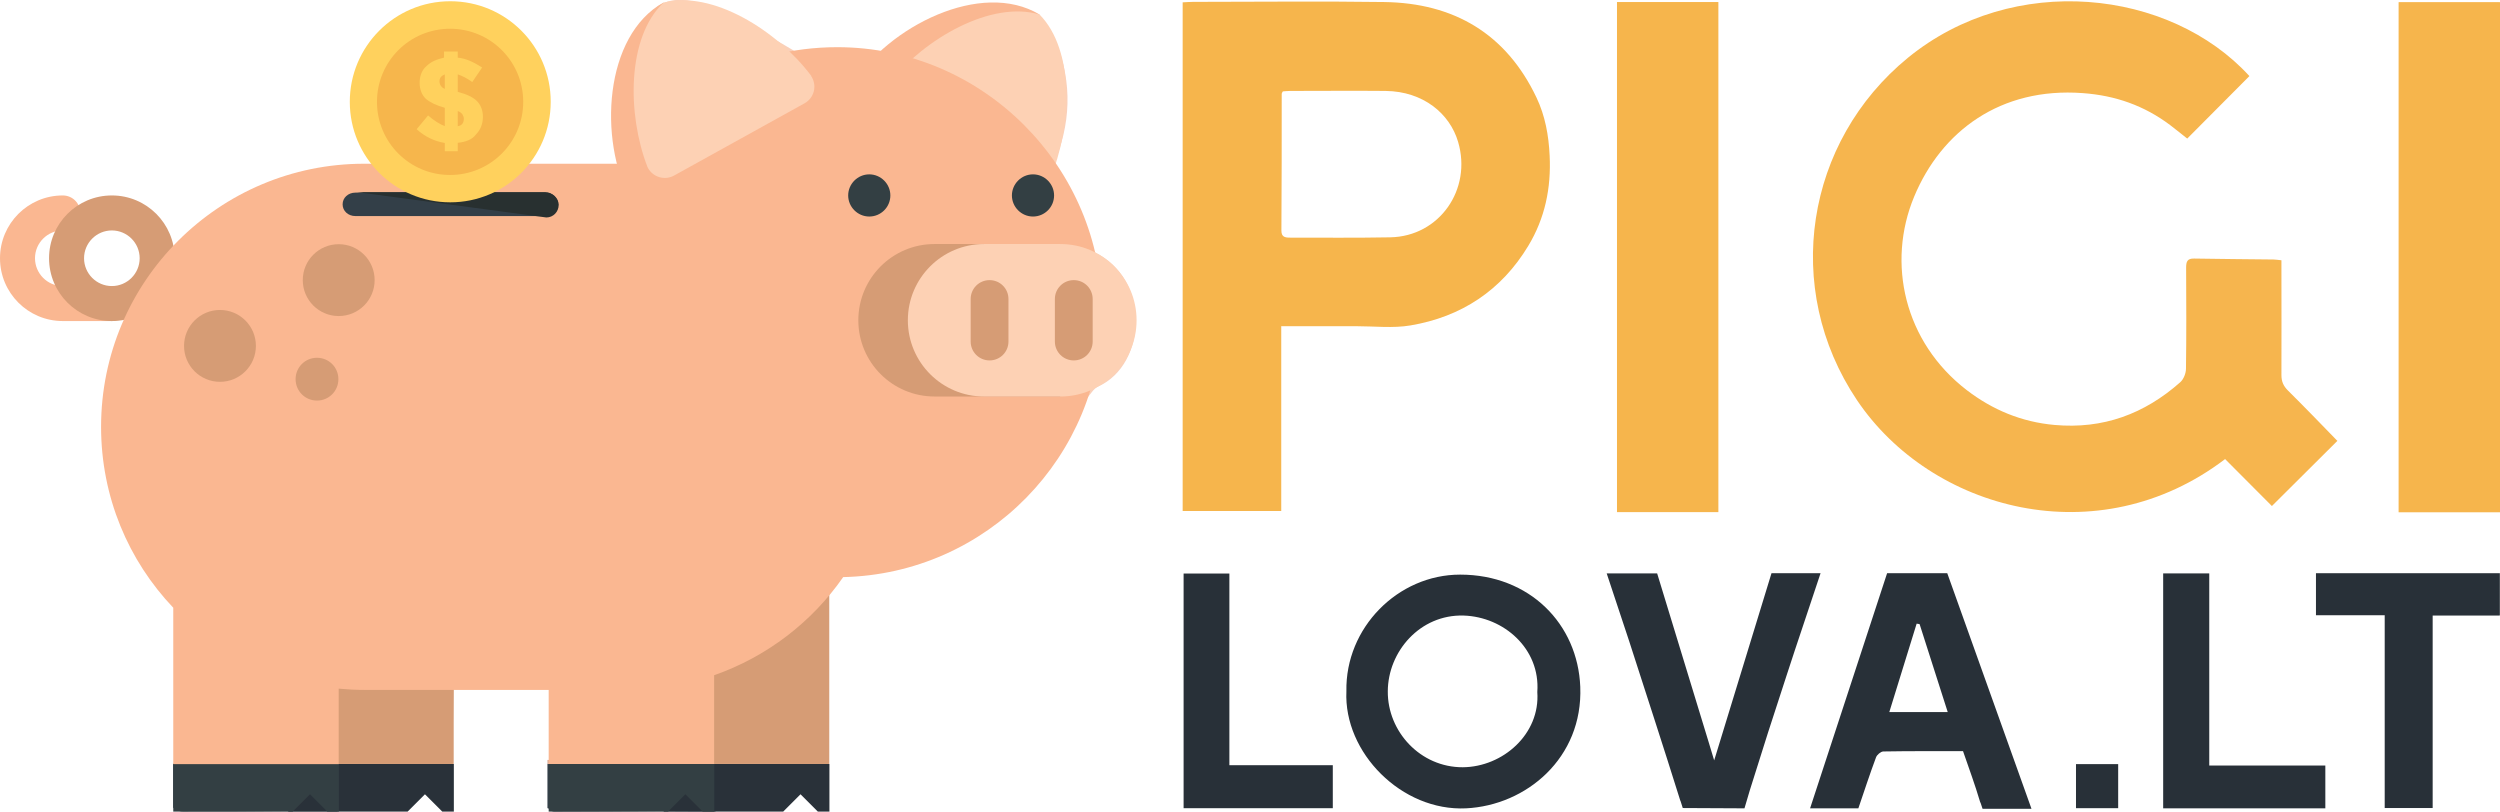 <?xml version="1.0" encoding="UTF-8"?>
<svg xmlns="http://www.w3.org/2000/svg" id="Layer_1" data-name="Layer 1" viewBox="0 0 160.02 51.97">
  <defs>
    <style>
      .cls-1 {
        fill: #e0ac95;
      }

      .cls-2 {
        fill: #ffd15d;
      }

      .cls-3 {
        fill: #fed05d;
      }

      .cls-4 {
        fill: #2b3237;
      }

      .cls-5 {
        fill: #36414a;
      }

      .cls-6 {
        fill: #f6b64c;
      }

      .cls-7 {
        fill: #fab791;
      }

      .cls-8 {
        fill: #fdd1b4;
      }

      .cls-9 {
        fill: #d79d71;
      }

      .cls-10 {
        fill: #d69c75;
      }

      .cls-11 {
        fill: #333f48;
      }

      .cls-12 {
        fill: #d79c71;
      }

      .cls-13 {
        fill: #283030;
      }

      .cls-14 {
        fill: #f6b54c;
      }

      .cls-15 {
        fill: #333f43;
      }

      .cls-16 {
        fill: #f6b64d;
      }

      .cls-17 {
        fill: #283038;
      }

      .cls-18 {
        fill: #c49879;
      }

      .cls-19 {
        fill: #81888d;
      }

      .cls-20 {
        fill: #293139;
      }

      .cls-21 {
        fill: #d69c70;
      }

      .cls-22 {
        fill: #f6b54e;
      }

      .cls-23 {
        fill: #f9d0ba;
      }
    </style>
  </defs>
  <path class="cls-23" d="m61.82,15.87c2.75-.25,5.51-.6,8.22.27,3.6,1.68,3.4,7.19.25,8.6-.29.13-.48.49-.72.75-.63-.01-1.26-.02-1.9-.04-1.88-.06-3.76-.13-5.64-.2-2.3-.56-3.75-2.25-3.81-4.42-.06-2.56,1.12-4.2,3.59-4.95Zm5.78,4.58s0,0,0,0c0,.51-.14,1.09.04,1.52.18.43.69.99,1.07,1.01.4.02,1.12-.51,1.17-.88.14-1.08.12-2.21-.05-3.28-.05-.32-.81-.73-1.23-.72-.34.01-.8.54-.96.94-.17.41-.04.93-.04,1.41Zm-3.12.1c0-.44.13-.93-.03-1.29-.2-.46-.72-1.19-.96-1.14-.51.1-1.23.58-1.33,1.02-.21.9-.21,1.92,0,2.82.1.44.81.92,1.32,1.03.25.05.77-.68.97-1.14.16-.36.03-.86.03-1.29Z"></path>
  <path class="cls-23" d="m50.86,3.29c.31.49.64.98.92,1.48.44.8.43,1.53-.46,2.02-2.57,1.41-5.14,2.84-7.73,4.21-1.27.68-1.94.42-2.33-.95-.81-2.85-1.16-5.72.29-8.51.06-.12-.06-.33-.09-.5,1-1.35,2.43-1.16,3.67-.73,1.54.54,2.95,1.44,4.41,2.2.45.23.88.51,1.32.76Z"></path>
  <path class="cls-21" d="m45.79,48.63c0-1.54-.03-3.09.02-4.63,0-.33.21-.84.46-.95,2.57-1.13,4.75-2.8,6.78-4.7-.01,3.43-.03,6.85-.04,10.28-2.41,0-4.81,0-7.22,0Z"></path>
  <path class="cls-23" d="m67.6,10.15c-1.02-1.05-1.92-2.27-3.09-3.11-1.53-1.11-3.28-1.92-4.93-2.86-.26-.15-.53-.27-.93-.48,2.2-1.86,4.48-3.07,7.32-2.88.49.46,1.18.83,1.43,1.4,1.17,2.59,1.24,5.26.19,7.93Z"></path>
  <path class="cls-21" d="m21.61,48.4v-4.31c2.53,0,4.97,0,7.41,0-.02,1.51-.03,3.02-.05,4.53-1.39,0-2.79.03-4.18,0-1.06-.03-2.12-.14-3.18-.22Z"></path>
  <path class="cls-11" d="m42.43,48.82c1.12.02,2.25.04,3.37.07,0,1.02,0,2.03,0,3.05-1.11,0-2.22,0-3.34-.01-.38-.06-.75-.17-1.13-.18-2.1-.02-4.19-.02-6.29-.03,0-.94,0-1.89,0-2.83,2.46-.02,4.93-.04,7.39-.07Z"></path>
  <path class="cls-11" d="m11.08,48.88c3.5,0,7.01.02,10.51.02,0,1.01,0,2.02,0,3.03-1.03,0-2.07,0-3.1,0-.38-.06-.75-.18-1.13-.18-2.09-.03-4.19-.03-6.28-.04,0-.94,0-1.89,0-2.83Z"></path>
  <path class="cls-18" d="m28.98,48.89c-2.47-.01-4.94-.03-7.41-.04.01-.15.03-.29.04-.44,1.06.08,2.12.19,3.18.22,1.39.04,2.79,0,4.18,0,0,.08,0,.17,0,.25Z"></path>
  <path class="cls-1" d="m42.43,48.82c-2.46.02-4.93.04-7.39.07,0-.08,0-.17,0-.25,2.09,0,4.17-.01,6.26,0,.38,0,.75.12,1.13.18Z"></path>
  <path class="cls-19" d="m11.08,51.71c2.09,0,4.19,0,6.28.04.38,0,.75.12,1.13.18-2.27.02-4.54.04-6.81.03-.2,0-.4-.17-.6-.25Z"></path>
  <path class="cls-19" d="m35.03,51.72c2.1,0,4.19,0,6.29.03.38,0,.75.12,1.13.18-2.32.02-4.65.04-6.97.04-.15,0-.3-.16-.45-.25Z"></path>
  <path class="cls-18" d="m52.98,48.89c-2.41-.02-4.81-.05-7.22-.07,0-.06,0-.13.02-.19,2.41,0,4.81,0,7.22,0,0,.09-.02.17-.03.26Z"></path>
  <path class="cls-9" d="m61.82,15.87c-2.47.75-3.65,2.39-3.59,4.95.05,2.17,1.51,3.86,3.81,4.42-3.33.76-6.72-.61-7.06-4.44-.22-2.54,1.52-4.78,4.41-5.12.79-.09,1.62.12,2.43.19Z"></path>
  <path class="cls-4" d="m24.73,12.5c.73.27,1.48.49,2.18.81,1.69.77,3.27.32,4.85-.32.5-.2,1.02-.33,1.53-.49.8.01,1.6-.04,2.38.07.36.05.67.44,1,.68-.33.32-.62.7-.99.94-.2.13-.54.02-.82.02-4.02,0-8.04-.01-12.07,0-.67,0-1.41-.04-1.41-.85,0-.84.76-.84,1.43-.82.64.02,1.27-.02,1.91-.03Z"></path>
  <path class="cls-12" d="m23.98,17.93c0,1.29-.95,2.25-2.24,2.26-1.35.02-2.33-.96-2.31-2.31.02-1.26,1.02-2.25,2.29-2.23,1.25.01,2.27,1.04,2.27,2.28Z"></path>
  <path class="cls-12" d="m16.31,22.17c-.02,1.31-1.08,2.36-2.35,2.31-1.03-.04-2.22-1.28-2.2-2.29.02-1.31,1.01-2.25,2.39-2.24,1.42,0,2.17.79,2.16,2.23Z"></path>
  <path class="cls-9" d="m20.2,23.04c.93,0,1.38.37,1.39,1.22.01.91-.59,1.35-1.33,1.36-.8,0-1.32-.6-1.28-1.42.04-.76.48-1.24,1.22-1.16Z"></path>
  <path class="cls-5" d="m66.01,11.35c.98-.03,1.38.39,1.36,1.28-.02.92-.72,1.38-1.34,1.26-.5-.09-1.14-.83-1.24-1.38-.14-.75.4-1.32,1.23-1.17Z"></path>
  <path class="cls-5" d="m55.22,11.35c1.2-.03,1.61.31,1.61,1.18,0,.87-.43,1.36-1.21,1.16-.54-.14-1.29-.65-1.37-1.1-.15-.78.54-1.2.97-1.24Z"></path>
  <path class="cls-9" d="m67.6,20.45c0-.47-.13-1,.04-1.41.16-.4.62-.93.96-.94.42-.01,1.18.4,1.23.72.17,1.08.19,2.2.05,3.28-.05.36-.77.89-1.17.88-.38-.01-.88-.57-1.07-1.01-.18-.44-.04-1.01-.04-1.52,0,0,0,0,0,0Z"></path>
  <path class="cls-12" d="m64.48,20.54c0,.44.13.93-.03,1.29-.21.46-.73,1.19-.97,1.14-.51-.1-1.22-.58-1.32-1.03-.2-.9-.2-1.92,0-2.82.1-.44.82-.91,1.33-1.02.24-.05.76.68.96,1.14.16.37.03.86.03,1.29Z"></path>
  <path class="cls-10" d="m18.45,34.7h10.59v14.2h-10.59v-14.2h0Zm0,0"></path>
  <path class="cls-20" d="m18.45,48.9v3.05h7.64l1.11-1.11,1.11,1.11h.74v-3.05h-10.6Zm0,0"></path>
  <path class="cls-10" d="m42.49,34.7h10.59v14.2h-10.59v-14.2h0Zm0,0"></path>
  <path class="cls-20" d="m42.49,48.9v3.05h7.64l1.11-1.11,1.11,1.11h.74v-3.05h-10.59Zm0,0"></path>
  <path class="cls-7" d="m7.16,20.55h-3.14c-2.22,0-4.02-1.8-4.02-4.02s1.8-4.02,4.02-4.02c.62,0,1.12.5,1.12,1.12s-.5,1.12-1.12,1.12c-.98,0-1.78.8-1.78,1.78s.8,1.78,1.78,1.78h3.14c.62,0,1.12.5,1.12,1.12s-.5,1.12-1.12,1.12h0Zm0,0"></path>
  <path class="cls-10" d="m7.16,20.55c-2.22,0-4.02-1.8-4.02-4.02s1.8-4.02,4.02-4.02,4.02,1.8,4.02,4.02-1.8,4.02-4.02,4.02h0Zm0-5.8c-.98,0-1.78.8-1.78,1.78s.8,1.78,1.78,1.78,1.78-.8,1.78-1.78-.8-1.78-1.78-1.78h0Zm0,0"></path>
  <path class="cls-7" d="m54.55,5.4c2.3-3.69,8.25-6.72,11.99-4.47l-5.15,8.58-6.84-4.11h0Zm0,0"></path>
  <path class="cls-8" d="m67.2,11.47c1.43-3.34,1.6-8.25-.66-10.54-3.08-.92-7.34,1.53-9.61,4.36,0,0-.04.05-.05.08-.35.58-.16,1.33.42,1.67l8.19,4.92c.58.35,1.33.16,1.67-.42.02-.03.04-.08.05-.08h0Zm0,0"></path>
  <path class="cls-15" d="m11.09,48.9v3.05h7.64l1.11-1.11,1.11,1.11h.74v-3.05h-10.59Zm0,0"></path>
  <path class="cls-7" d="m53.59,3.02c-5.85,0-11,2.96-14.05,7.46h-16.23c-9.3,0-16.84,7.54-16.84,16.84,0,4.49,1.75,8.56,4.62,11.58v10.01h10.59v-4.83c.54.05,1.08.08,1.63.08h11.81v4.75h10.59v-5.69c3.37-1.18,6.26-3.4,8.26-6.28,9.19-.21,16.57-7.72,16.57-16.96S62.96,3.02,53.59,3.02h0Zm0,0"></path>
  <path class="cls-10" d="m67.87,25.38h-8.05c-2.7,0-4.88-2.19-4.88-4.88s2.18-4.88,4.88-4.88h8.05v9.76h0Zm0,0"></path>
  <path class="cls-8" d="m67.87,15.62c2.7,0,4.88,2.18,4.88,4.88s-2.18,4.88-4.88,4.88h-4.88c-2.7,0-4.88-2.19-4.88-4.88s2.18-4.88,4.88-4.88h4.88Zm0,0"></path>
  <path class="cls-10" d="m62.13,19.14c0-.67.54-1.21,1.21-1.21s1.21.54,1.21,1.21v2.72c0,.67-.54,1.21-1.21,1.21s-1.21-.54-1.21-1.21v-2.72h0Zm0,0"></path>
  <path class="cls-10" d="m69.94,19.14c0-.67-.54-1.21-1.21-1.21s-1.21.54-1.21,1.21v2.72c0,.67.54,1.21,1.21,1.21s1.21-.54,1.21-1.21v-2.72h0Zm0,0"></path>
  <path class="cls-15" d="m56.99,12.51c0,.75-.61,1.35-1.35,1.35s-1.35-.61-1.35-1.35.61-1.35,1.35-1.35,1.35.61,1.35,1.35h0Zm0,0"></path>
  <path class="cls-15" d="m67.47,12.51c0,.75-.61,1.35-1.35,1.35s-1.35-.61-1.35-1.35.61-1.35,1.35-1.35,1.35.61,1.35,1.35h0Zm0,0"></path>
  <path class="cls-15" d="m35.12,48.9v3.05h7.64l1.11-1.11,1.11,1.11h.74v-3.05h-10.59Zm0,0"></path>
  <path class="cls-10" d="m16.38,22.14c0,1.27-1.03,2.3-2.3,2.3s-2.3-1.03-2.3-2.3,1.03-2.3,2.3-2.3,2.3,1.03,2.3,2.3h0Zm0,0"></path>
  <path class="cls-10" d="m23.98,17.93c0,1.27-1.03,2.3-2.3,2.3s-2.3-1.03-2.3-2.3,1.03-2.3,2.3-2.3,2.3,1.03,2.3,2.3h0Zm0,0"></path>
  <path class="cls-10" d="m21.66,24.27c0,.76-.61,1.37-1.37,1.37s-1.37-.61-1.37-1.37.61-1.37,1.37-1.37,1.37.61,1.37,1.37h0Zm0,0"></path>
  <path class="cls-7" d="m40.35,12.78c-2.05-3.84-1.69-10.5,2.12-12.62l4.85,8.75-6.98,3.87h0Zm0,0"></path>
  <path class="cls-8" d="m51.93,4.86c-2.18-2.91-6.35-5.51-9.46-4.69-2.34,2.2-2.34,7.12-1.03,10.51,0,0,.03.06.04.08.33.59,1.07.8,1.66.48l8.36-4.63c.59-.33.8-1.07.47-1.66-.01-.03-.05-.08-.05-.08h0Zm0,0"></path>
  <path class="cls-11" d="m35.73,13.08c0-.42-.38-.75-.82-.75h-12.16c-.47,0-.82.33-.82.75h0c0,.42.35.75.82.75h12.16c.44,0,.82-.33.82-.75h0Zm0,0"></path>
  <path class="cls-13" d="m34.97,13.92c.44,0,.79-.36.79-.81h0c0-.42-.41-.81-.85-.81h-12.04"></path>
  <g>
    <path class="cls-16" d="m34.06,7.17c-.23,2.52-1.99,4.5-4.83,4.68-2.31.15-4.82-2.36-4.71-4.77.12-2.6,1.97-4.7,4.62-4.7,2.82,0,4.61,1.82,4.92,4.79Zm-5.17.93c-.66.16-1.09.26-1.53.37.29.37.57.76.88,1.12.7.8,1.45.7,2.11-.02.4-.43.93-.99.92-1.48,0-.49-.61-.98-.96-1.46-.21-.3-.44-.58-.66-.87.87-.11,1.55.01,1.54-1.04-.67-.27-1.43-.88-1.95-.72-.74.22-1.47.92-1.85,1.61-.17.29.52,1.09.86,1.63.2.33.45.62.64.87Z"></path>
    <path class="cls-3" d="m28.89,8.1c-.19-.25-.44-.54-.64-.87-.33-.55-1.02-1.34-.86-1.63.39-.69,1.12-1.39,1.85-1.61.52-.16,1.28.45,1.95.72.01,1.05-.66.93-1.54,1.04.22.29.44.58.66.87.35.48.95.97.96,1.46,0,.49-.52,1.05-.92,1.48-.66.72-1.41.81-2.11.02-.31-.36-.59-.74-.88-1.12.43-.1.87-.21,1.53-.37Z"></path>
    <path class="cls-2" d="m35.25,6.52c0,3.55-2.88,6.43-6.43,6.43s-6.43-2.88-6.43-6.43S25.26.08,28.82.08s6.43,2.88,6.43,6.43h0Zm0,0"></path>
    <path class="cls-6" d="m33.49,6.52c0,2.58-2.09,4.68-4.68,4.68s-4.68-2.09-4.68-4.68,2.09-4.68,4.68-4.68,4.68,2.09,4.68,4.68h0Zm0,0"></path>
    <path class="cls-2" d="m28.47,9.73v-.58c-.63-.1-1.27-.39-1.8-.88l.73-.88c.39.34.78.58,1.07.68v-1.17c-.54-.15-.93-.34-1.22-.58-.24-.24-.39-.58-.39-1.02s.15-.83.44-1.07c.29-.29.68-.44,1.12-.54v-.39h.88v.39c.54.05,1.02.29,1.56.63l-.63.93c-.34-.24-.63-.39-.93-.49v1.12c.58.15.97.34,1.22.58.24.24.39.58.39,1.02s-.15.83-.44,1.12c-.24.34-.68.49-1.17.54v.54h-.83v.05h0Zm0-4.97c-.24.1-.34.24-.34.44s.1.39.34.49v-.92h0Zm1.22,2.83c0-.1-.05-.19-.1-.29-.05-.05-.15-.15-.29-.19v.97c.29-.05.39-.24.39-.49h0Zm0,0"></path>
  </g>
  <path class="cls-17" d="m132.88,51.73v-2.82h2.7v2.82h-2.7Z"></path>
  <path class="cls-22" d="m142.43,29.38c-8.15,6.21-18.83,3.28-23.57-3.77-4.81-7.17-3.29-16.55,3.26-21.91,6.74-5.51,16.76-4.41,21.86,1.17-1.31,1.32-2.62,2.64-3.98,4-.34-.27-.71-.57-1.09-.86-1.66-1.25-3.51-1.9-5.6-2.05-5.26-.39-9.05,2.44-10.79,6.63-1.76,4.23-.65,9.3,3.38,12.39,1.65,1.26,3.5,2.03,5.6,2.22,3.11.28,5.76-.7,8.06-2.74.21-.19.36-.57.36-.86.03-2.16.02-4.32.01-6.47,0-.38.07-.59.51-.58,1.69.03,3.39.04,5.08.06.14,0,.29.03.51.05,0,.24,0,.47,0,.69,0,2.22.01,4.44,0,6.66,0,.42.13.7.42.99,1.08,1.07,2.14,2.17,3.16,3.22-1.37,1.37-2.78,2.76-4.19,4.17-.94-.95-1.96-1.97-3.01-3.02Z"></path>
  <path class="cls-14" d="m82.01,20.89v11.82h-6.31V.15c.21-.01.44-.03.67-.03,4.07,0,8.15-.05,12.22.01,4.47.06,7.82,2.03,9.76,6.12.55,1.16.78,2.41.84,3.72.1,2.07-.3,4-1.37,5.77-1.72,2.85-4.28,4.54-7.54,5.09-1.12.19-2.29.05-3.44.05-1.58,0-3.15,0-4.84,0Zm.1-15.04c-.04.08-.07.11-.07.15,0,2.92,0,5.84-.02,8.76,0,.4.22.45.54.45,2.14,0,4.29.02,6.43-.02,3.14-.06,5.24-3.06,4.34-6.11-.53-1.8-2.22-3.23-4.64-3.26-2.04-.02-4.07,0-6.11,0-.17,0-.33.02-.48.03Z"></path>
  <path class="cls-14" d="m159.99,32.74h-6.43V.17h6.43v32.57Z"></path>
  <path class="cls-17" d="m86.18,44.25c-.08-4.07,3.3-7.47,7.28-7.47,4.45,0,7.53,3.16,7.69,7.18.18,4.56-3.46,7.59-7.31,7.78-4.12.2-7.84-3.57-7.66-7.49Zm12.22.04c.2-2.76-2.14-4.81-4.72-4.89-2.78-.08-4.84,2.3-4.85,4.85-.02,2.58,2.09,4.87,4.8,4.86,2.57-.02,4.96-2.13,4.77-4.81Z"></path>
  <path class="cls-17" d="m148.84,49v2.74h-10.38v-15.04h2.95v12.3h7.44Z"></path>
  <path class="cls-17" d="m85.31,48.97v2.76h-9.55v-15.02h2.93v12.27h6.62Z"></path>
  <path class="cls-17" d="m116.53,36.69h-3.14c-1.2,3.92-2.39,7.8-3.58,11.69,0,0,0,0,0,0l-.09.29-.35-1.16h0c-1.1-3.61-2.21-7.22-3.3-10.81h-3.23c.49,1.47.96,2.89,1.43,4.31,1.1,3.41,2.21,6.81,3.28,10.23,0,.01.01.02.02.04l.14.44,3.95.02.34-1.15c.77-2.48,1.56-4.94,2.37-7.4.7-2.16,1.44-4.31,2.16-6.5Z"></path>
  <rect class="cls-14" x="103.5" y=".13" width="6.49" height="32.65"></rect>
  <rect class="cls-14" x="153.53" y=".14" width="6.49" height="32.65"></rect>
  <path class="cls-17" d="m160.01,36.69h-11.77s0,0,0,0v2.09h0v.6h4.4v12.34h3.07v-12.32h4.29v-.02h.01v-2.7Z"></path>
  <path class="cls-17" d="m130.03,51.78l-.03-.1h0c-1.81-5.05-3.59-10.04-5.36-14.99h-3.85c-1.65,5.03-3.29,10.03-4.93,15.05h3.09c.38-1.11.73-2.19,1.13-3.26.06-.17.3-.37.46-.38,1.71-.03,3.41-.02,5.11-.02.38,1.1.77,2.16,1.09,3.24,0,.03.02.04.03.06l.13.39h3.15,0s0,0,0,0Zm-9.1-6.2c.59-1.92,1.17-3.79,1.75-5.66.06,0,.12.02.19.03.6,1.87,1.19,3.73,1.8,5.63h-3.74Z"></path>
</svg>
